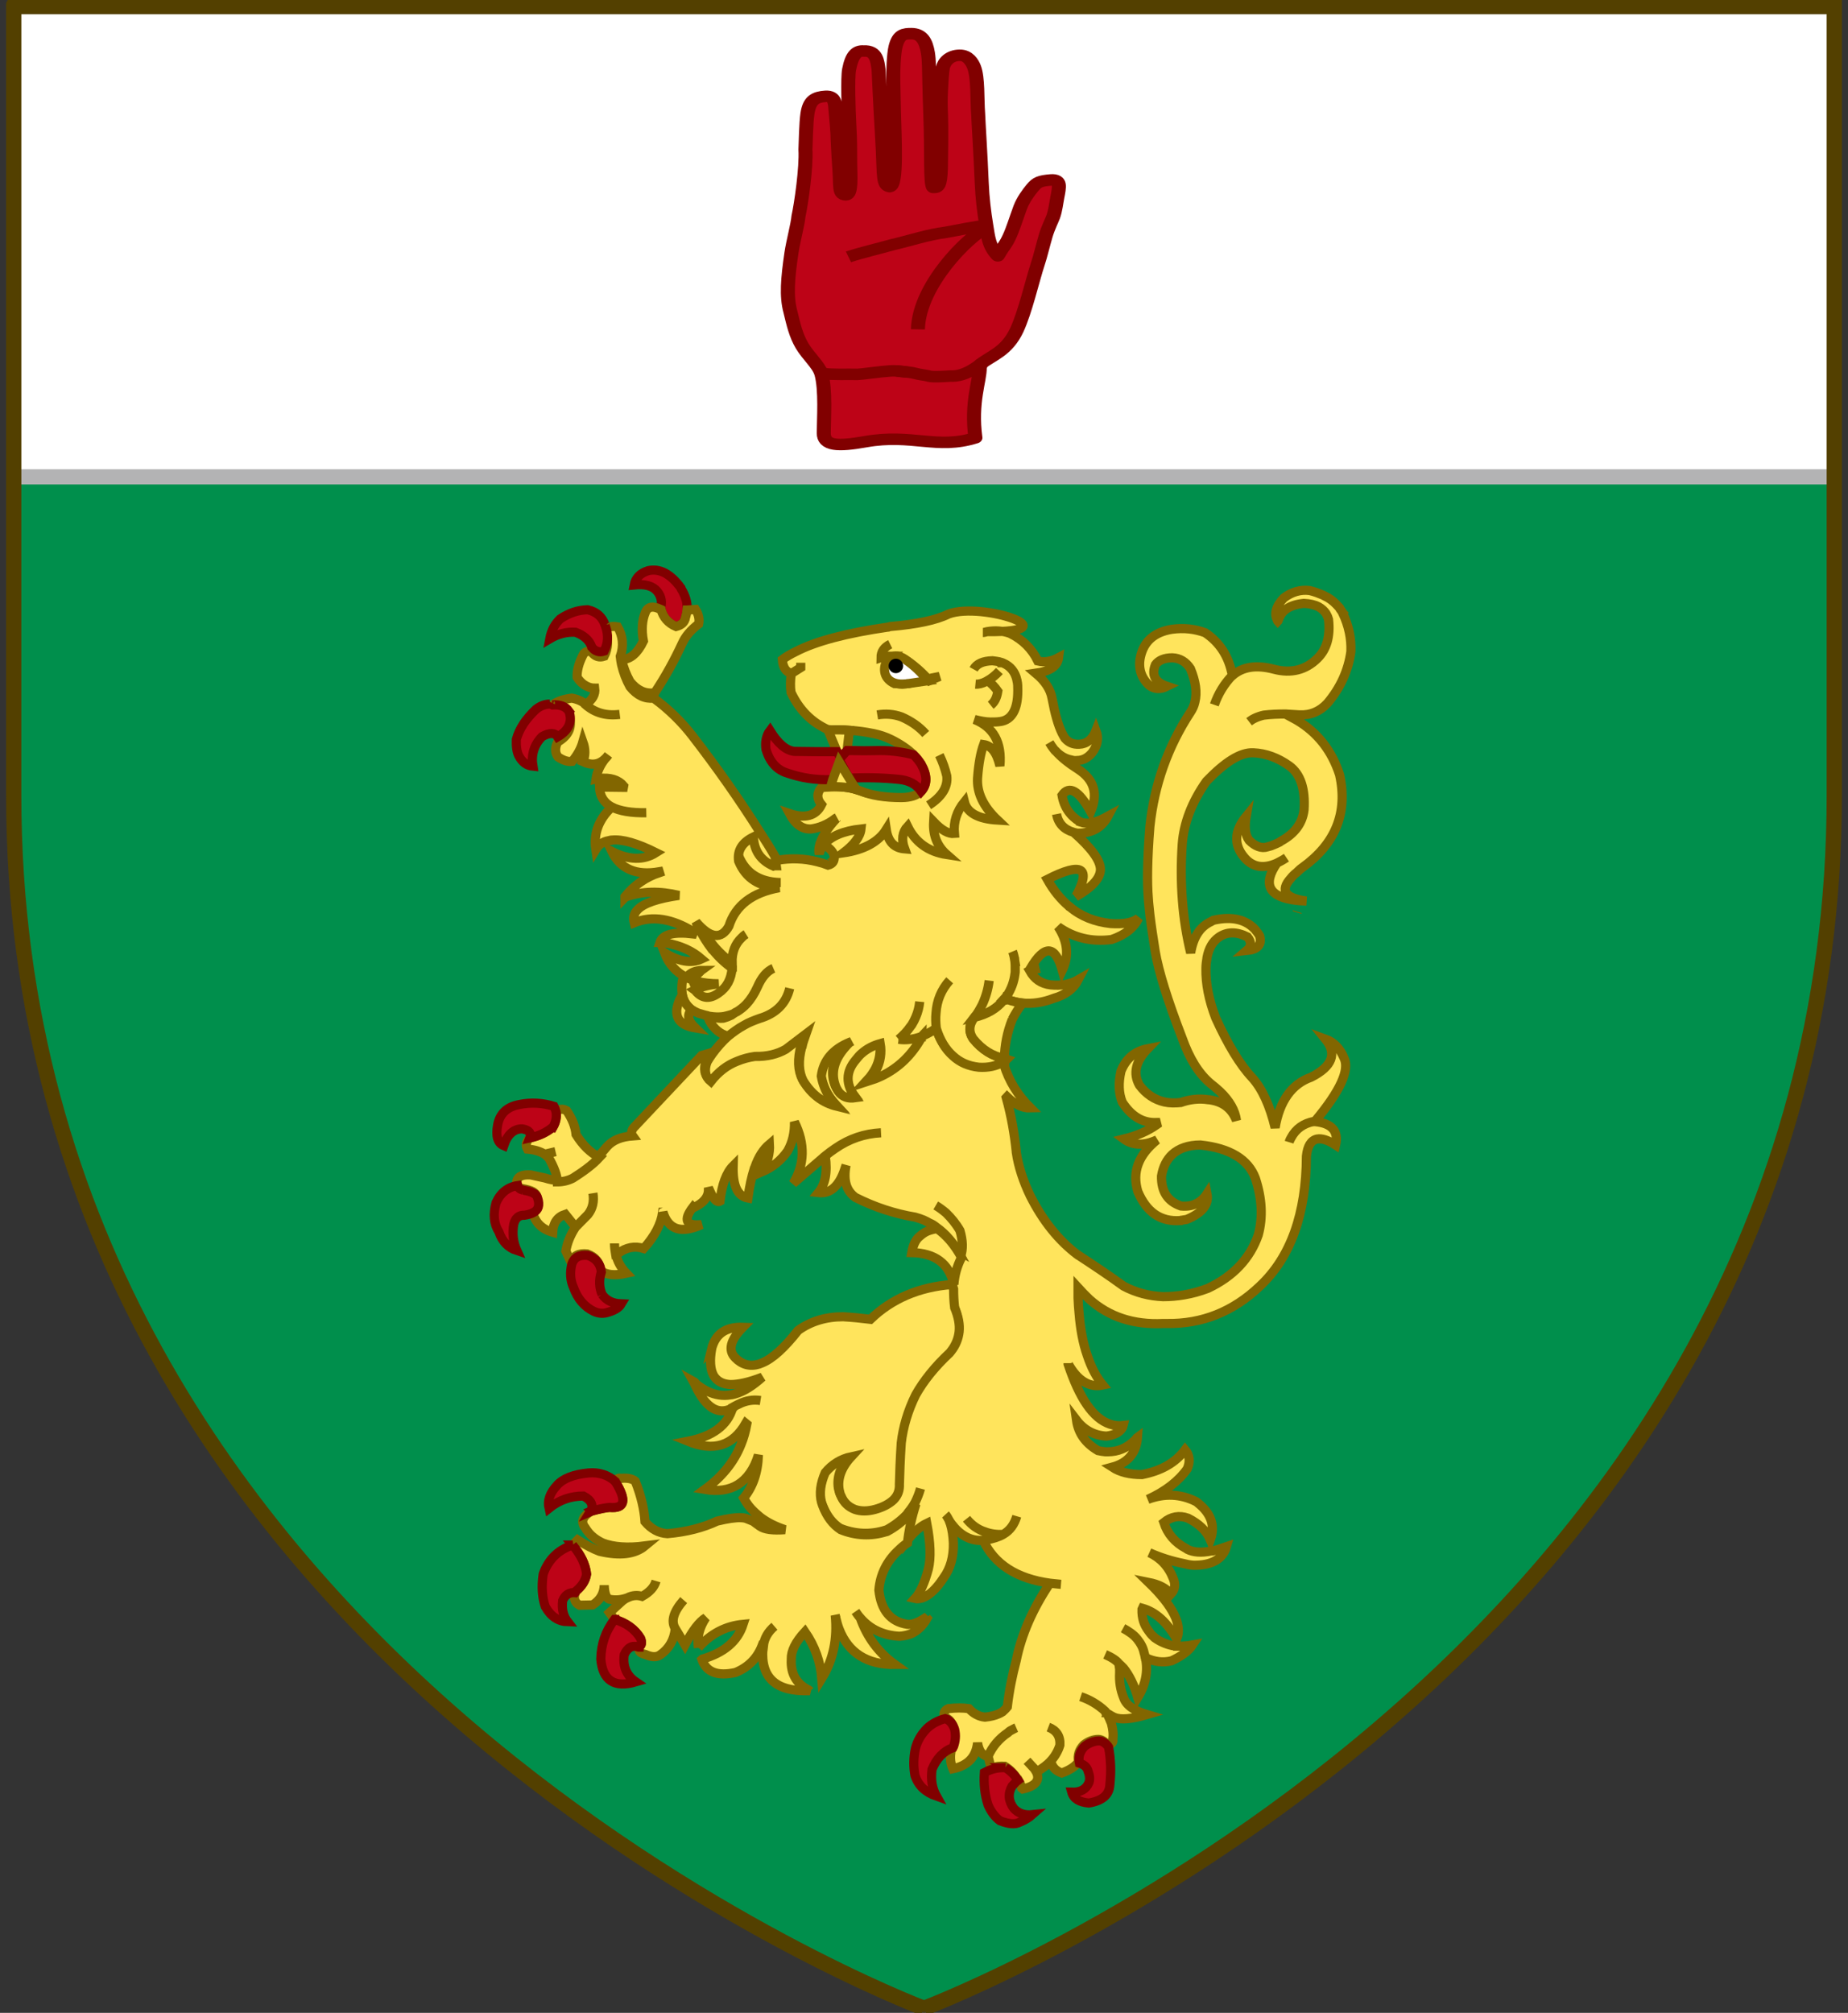 <svg width="606" height="660" xmlns="http://www.w3.org/2000/svg">
 <rect width="100%" height="100%" fill="#333333" stroke="none"/>
 <desc>Flag of Canton of Valais (Wallis)</desc>

 <g>
  <title>background</title>
  <rect fill="none" id="canvas_background" height="662" width="608" y="-1" x="-1"/>
 </g>
 <g>
  <title>Layer 1</title>
  <path fill="#008f4c" fill-rule="evenodd" stroke-width="1px" d="m302.667,658.5c0,0 298.5,-112.32 298.5,-397.772c0,-285.452 0,-258.552 0,-258.552l-597,0l0,258.552c0,285.452 298.5,397.772 298.5,397.772z" id="path2855"/>
  <path stroke="#826600" fill="#ffe45c" stroke-width="3" stroke-miterlimit="4" d="m440.322,201.02c-0.087,-0.093 -0.087,-0.187 -0.087,-0.187c-0.259,-0.467 -0.518,-0.748 -0.776,-1.122c-0.087,-0.187 -0.173,-0.28 -0.173,-0.374c-0.345,-0.374 -0.604,-0.654 -0.95,-1.028c-1.122,-1.215 -2.501,-2.243 -4.141,-2.991c-0.086,-0.093 -0.259,-0.093 -0.344,-0.187c-1.381,-0.561 -2.761,-1.122 -4.401,-1.496c-3.02,-0.374 -5.867,0.467 -8.455,2.43c-2.588,2.711 -3.278,5.235 -2.071,7.385c0,0.093 0,0.187 0.087,0.28c0.086,-0.093 0.086,-0.28 0.173,-0.374c1.034,-3.272 3.795,-5.048 8.368,-5.515c1.985,0.093 3.624,0.467 4.832,1.122c1.035,0.561 1.812,1.309 2.416,2.15c0.173,0.28 0.259,0.561 0.431,0.841c0.173,0.28 0.259,0.748 0.431,1.215c0.604,5.515 -0.604,9.721 -3.624,12.713c-3.882,3.832 -8.627,5.048 -14.322,3.552c-5.695,-1.496 -10.18,-0.841 -13.545,2.056c-0.086,0 -0.086,0 -0.086,0c-2.588,2.711 -4.573,5.889 -5.868,9.628c1.294,-3.739 3.279,-6.917 5.868,-9.628l0,-0.093c-1.122,-6.169 -4.142,-10.75 -8.887,-13.928c-3.278,-1.215 -6.902,-1.683 -10.956,-1.122l0,0c-5.695,0.935 -9.146,3.926 -10.267,9.067c-0.777,3.646 0.172,6.824 2.933,9.347c1.638,1.215 3.537,1.402 5.78,0.28c-3.882,-1.309 -5.176,-3.646 -3.795,-7.104c1.035,-1.402 2.847,-2.243 5.521,-2.243c2.502,0.093 4.486,1.309 5.953,3.552c1.725,4.206 2.243,7.758 1.467,10.937c-0.259,1.215 -0.777,2.337 -1.467,3.365c-7.42,11.31 -11.82,23.743 -13.286,37.39c-0.863,10.75 -0.949,18.601 -0.518,23.556c0.086,1.776 0.345,3.552 0.518,5.515c0.431,3.552 1.035,7.571 1.726,11.871c1.122,6.637 4.055,16.078 8.887,28.604c2.329,6.543 5.348,11.497 9.231,14.769c1.208,0.935 2.157,1.775 3.192,2.71c3.107,2.991 4.918,6.17 5.349,9.442c-1.38,-3.552 -3.882,-5.703 -7.506,-6.543c-0.604,-0.094 -1.207,-0.28 -1.812,-0.28c-3.02,-0.467 -6.039,-0.094 -8.973,0.935c-1.898,0.186 -3.71,0.186 -5.349,-0.187c-3.278,-0.748 -6.039,-2.617 -8.196,-5.515c-2.157,-3.832 -1.207,-7.851 2.761,-11.965c-4.314,0.841 -7.161,3.272 -8.8,7.385c-0.863,3.832 -0.776,7.197 0.431,10.188c3.02,4.674 6.816,6.917 11.388,6.638c0.345,0 0.604,0 0.95,0c-0.345,0.186 -0.604,0.467 -0.95,0.653c-3.02,2.151 -6.643,3.739 -10.871,4.768c2.933,2.15 6.557,2.242 10.871,0.28c-6.125,4.954 -8.196,10.563 -6.298,16.919c2.847,6.73 7.42,10.002 13.89,9.534l0.087,0c0.086,-0.093 0.172,-0.093 0.344,-0.093c0.604,-0.094 1.122,-0.187 1.725,-0.28c5.176,-2.151 7.333,-4.955 6.643,-8.413c-1.984,3.085 -4.918,4.392 -8.54,4.019c-4.314,-1.497 -6.471,-4.674 -6.384,-9.815c0.518,-3.085 1.726,-5.422 3.537,-7.105c2.157,-1.963 5.264,-3.085 9.231,-3.085c9.663,1.029 15.702,4.674 18.031,10.937c2.157,6.637 2.501,12.713 0.949,18.508c-2.674,7.758 -8.196,13.648 -16.565,17.573c-5.176,1.964 -10.093,2.711 -14.667,2.711c-4.573,-0.187 -8.886,-1.309 -12.941,-3.459c-5.004,-3.645 -10.093,-7.011 -14.926,-10.188c0,-0.094 -0.173,-0.094 -0.173,-0.094c-6.211,-4.674 -11.387,-11.123 -15.529,-19.349c-2.243,-4.674 -3.882,-9.533 -4.573,-14.302c0,-0.093 0,-0.093 0,-0.187c-0.604,-5.889 -1.638,-11.778 -3.278,-17.666l0.259,-0.28c2.588,2.523 5.176,3.739 7.678,3.645c-4.141,-4.112 -7.075,-8.88 -8.715,-14.208c-0.086,-0.467 -0.086,-0.84 -0.086,-1.402l-0.43,0.093c-2.243,1.308 -4.918,1.869 -7.937,1.683c-3.451,-0.374 -6.212,-1.589 -8.54,-3.739c-2.417,-2.15 -4.227,-5.141 -5.436,-9.067c-1.553,1.122 -3.106,1.964 -4.658,2.617c0,0.187 -0.086,0.281 -0.173,0.467c-3.192,5.703 -7.506,9.909 -13.114,12.619c-1.38,0.654 -2.847,1.216 -4.314,1.683c1.035,-1.122 1.812,-2.337 2.502,-3.553c1.467,-2.804 1.898,-5.795 1.38,-8.786c-2.329,0.654 -4.314,1.683 -6.039,3.177c-0.69,0.562 -1.294,1.309 -1.898,2.056c-3.451,4.019 -3.451,8.132 -0.173,12.526c-2.502,0.373 -4.314,-0.28 -5.608,-2.056c-0.431,-0.654 -0.776,-1.309 -1.035,-2.056c-0.086,-0.28 -0.086,-0.373 -0.173,-0.561c-1.122,-3.833 -0.086,-7.665 3.106,-11.497c0.604,-0.749 1.208,-1.402 1.898,-2.056c-5.522,2.242 -8.714,5.889 -9.404,11.123c0.431,2.524 1.38,4.955 2.847,7.105c0,0.093 0.173,0.28 0.259,0.373c0.518,0.749 1.208,1.589 1.898,2.337c0.086,0.094 0.086,0.094 0.086,0.094c-4.573,-1.122 -8.282,-3.833 -11.043,-8.413c-1.467,-2.899 -1.639,-6.543 -0.431,-11.123c0,0 0,0 0.086,-0.093c0.259,-1.309 0.776,-2.617 1.294,-4.113l-6.643,5.048c-2.761,1.589 -6.126,2.43 -10.008,2.337l-0.086,0c-2.071,0.28 -4.055,0.84 -5.867,1.589c-3.365,1.308 -6.212,3.552 -8.627,6.637c-1.812,-1.496 -2.243,-3.739 -1.208,-6.45c0.518,-0.84 1.035,-1.683 1.639,-2.523l-3.192,0.935l-22,23.369c-1.035,1.028 -1.208,2.15 -0.604,2.99c-3.624,0.281 -6.471,1.309 -8.455,3.553c-0.863,1.028 -1.639,1.963 -2.675,2.99c-2.329,2.524 -5.349,4.674 -8.714,6.825c-1.639,0.84 -3.365,1.215 -5.09,1.215c-1.122,-0.094 -2.243,-0.28 -3.451,-0.654l-0.259,-0.093l-4.745,-1.029c-2.588,-0.187 -4.141,0.374 -4.573,1.87c-0.086,0.374 -0.086,0.748 0,1.122c0.173,0.748 0.69,1.215 1.812,1.496c2.933,0.467 4.486,1.309 4.745,2.618c0.776,2.337 0.259,3.925 -1.467,4.767c0.776,3.646 3.02,5.889 6.643,6.917c0.173,-3.086 1.553,-5.048 4.141,-5.89l3.365,4.206l4.055,-4.112c1.553,-1.964 2.071,-4.301 1.639,-7.011c0.431,2.71 -0.086,5.047 -1.639,7.011l-4.055,4.112c-1.726,2.618 -2.761,5.236 -3.192,7.852l1.726,3.739c0.776,-2.243 2.502,-3.085 5.263,-2.804c2.675,0.935 4.141,2.804 4.4,5.422c1.812,1.497 4.659,1.776 8.455,0.935c-1.812,-1.869 -2.933,-3.926 -3.451,-6.263c-0.086,-0.093 -0.086,-0.093 -0.086,-0.093c-0.173,-1.028 -0.345,-2.243 -0.345,-3.459c0,1.215 0.173,2.431 0.345,3.459l0.863,-0.187c2.588,-1.963 5.435,-2.524 8.369,-1.589c3.624,-4.019 5.694,-8.039 6.212,-11.87c0.086,0 0.086,0 0.086,-0.094c1.812,5.795 5.953,7.198 12.682,4.113c-5.09,0.561 -6.126,-1.402 -2.847,-5.703c0.086,0.094 0.173,0.094 0.345,0.094c3.02,-1.402 4.659,-3.272 4.745,-5.608c0,-0.28 0,-0.562 0,-0.841c0.086,0.187 0.259,0.467 0.259,0.654c0,0 0,0 0.086,0.093c1.294,3.086 2.502,4.206 3.451,3.646c0.604,-5.422 2.071,-9.347 4.314,-11.591c-0.173,6.45 1.38,9.909 4.831,10.564c0.518,-3.739 1.208,-6.917 2.071,-9.629c0.086,-0.093 0.086,-0.28 0.173,-0.373c1.208,-3.552 2.847,-5.982 4.831,-7.665c0.173,2.991 -0.604,6.076 -2.416,9.067c3.451,-1.497 6.212,-3.739 8.369,-6.824c1.639,-2.899 2.329,-6.076 2.243,-9.534c3.537,7.198 3.365,13.927 -0.431,20.191l10.526,-9.067c1.035,-0.84 2.157,-1.683 3.278,-2.43c4.573,-3.178 9.577,-4.861 15.012,-5.141c-5.435,0.28 -10.439,1.963 -15.012,5.141c-1.122,0.748 -2.243,1.589 -3.278,2.43c0.776,5.422 0,9.347 -2.243,12.058c3.882,0.467 6.816,-2.15 8.628,-7.665c0.173,-0.467 0.259,-0.84 0.431,-1.308c-0.949,4.954 0.086,8.413 3.106,10.563c6.298,3.177 12.855,5.328 19.584,6.449c0.949,0.281 1.898,0.562 2.761,0.935c0.69,0.281 1.294,0.654 1.984,1.029c0.776,0.28 1.466,0.748 2.157,1.308c3.191,2.243 5.78,5.328 8.024,9.442c0.776,-2.243 0.69,-5.048 -0.259,-8.319c-1.294,-2.242 -2.848,-4.112 -4.573,-5.795c-1.122,-0.935 -2.243,-1.775 -3.364,-2.43c1.122,0.654 2.243,1.496 3.364,2.43c1.726,1.683 3.279,3.553 4.573,5.795c0.949,3.272 1.034,6.076 0.259,8.319c-0.087,0 -0.173,0.093 -0.087,0.187c-1.38,2.71 -2.157,5.514 -2.416,8.693c-0.086,0.467 -0.086,1.028 -0.086,1.496c0,1.964 0.086,4.019 0.344,6.076c1.208,2.899 1.726,5.515 1.467,7.945c-0.259,2.243 -1.122,4.393 -2.588,6.263c-0.173,0.187 -0.259,0.374 -0.518,0.654c-4.918,4.579 -8.541,9.161 -11.129,13.741c-2.588,5.235 -4.141,10.563 -4.745,15.796c-0.345,5.328 -0.518,9.909 -0.604,13.554c0.086,1.964 -0.518,3.646 -1.898,5.048c-1.38,1.308 -3.365,2.43 -6.126,3.177c-2.416,0.654 -4.659,0.654 -6.557,0c-2.157,-0.84 -3.624,-2.242 -4.486,-4.3c-0.345,-0.561 -0.518,-1.402 -0.69,-2.15c-0.604,-3.646 0.69,-7.291 3.969,-10.844c-3.451,0.749 -6.298,2.524 -8.541,5.236c-1.553,3.552 -1.984,6.824 -1.208,9.72c0.086,0.374 0.259,0.654 0.345,1.029c1.38,3.645 3.365,6.263 5.953,7.945c4.831,1.963 9.922,2.242 14.926,0.654c0.086,0 0.259,0 0.345,-0.094c2.588,-1.402 4.745,-3.085 6.557,-4.954c0.086,-0.187 0.259,-0.28 0.345,-0.467c0.086,-0.093 0.173,-0.28 0.259,-0.374c0.863,-1.028 1.639,-2.15 2.243,-3.272c0.69,-1.402 1.294,-2.898 1.726,-4.487c-0.431,1.589 -1.035,3.085 -1.726,4.487c-1.467,4.58 -2.329,8.787 -2.761,12.619c0,0 0,0 0,0.094c2.157,-2.804 4.4,-4.768 6.557,-5.795c1.208,6.356 1.381,11.404 0.519,14.956c-1.208,4.487 -2.675,7.852 -4.401,9.721c0.776,0.186 1.553,0 2.329,-0.187l0,0c2.243,-0.748 4.659,-2.899 7.075,-6.638c2.243,-3.085 3.278,-6.916 3.192,-11.31c-0.087,-2.43 -0.431,-4.58 -0.95,-6.263c-0.173,-0.467 -0.344,-0.935 -0.518,-1.402c-0.345,-0.654 -0.69,-1.308 -1.122,-1.775c0.431,0.467 0.776,1.121 1.122,1.775c0.259,0.467 0.518,0.841 0.863,1.309c2.761,3.645 6.039,5.514 9.749,5.422c0.173,0 0.345,0 0.604,-0.093c0.344,-0.094 0.604,-0.094 0.949,-0.094c0.087,0 0.087,0 0.173,0c2.157,-0.373 3.969,-0.935 5.435,-1.775c-2.157,0.093 -4.141,-0.187 -5.867,-0.841c-2.416,-0.748 -4.486,-2.243 -6.125,-4.3c1.638,2.056 3.71,3.552 6.125,4.3c1.726,0.654 3.71,0.935 5.867,0.841c2.329,-1.309 3.71,-3.366 4.486,-5.982c-0.777,2.617 -2.157,4.674 -4.486,5.982c-1.467,0.84 -3.278,1.402 -5.435,1.775c-0.086,0 -0.086,0 -0.173,0c-0.344,0 -0.604,0 -0.949,0.094c3.71,7.945 11.043,12.619 21.913,14.115c1.122,0.093 2.417,0.28 3.624,0.374c-1.207,-0.094 -2.501,-0.281 -3.624,-0.374c-5.694,8.506 -9.318,16.825 -11.043,25.332c-1.294,4.861 -2.329,10.002 -2.932,15.237c-0.431,0.561 -0.95,1.028 -1.554,1.588c-0.431,0.281 -0.776,0.467 -1.207,0.654c-1.208,0.562 -2.761,0.935 -4.573,1.122c-1.898,-0.187 -3.711,-1.122 -5.264,-2.804c-1.984,-0.28 -4.227,-0.28 -6.729,0c-1.294,0.561 -1.726,1.496 -1.294,2.804c1.467,0.467 2.502,1.683 3.106,3.552c0.431,1.964 0.26,3.739 -0.344,5.515c-0.087,0.187 -0.087,0.28 -0.173,0.467l0,0c-0.863,2.71 -0.776,5.235 0.173,7.384c4.918,-1.028 7.592,-3.832 8.109,-8.506c0.431,2.711 1.554,4.113 3.192,4.393c0.087,0 0.087,0 0.259,0c1.381,-3.178 3.624,-5.795 6.558,-7.758c0.344,-0.374 0.776,-0.654 1.207,-0.841c0.519,-0.28 1.035,-0.561 1.467,-0.748c-0.431,0.187 -0.949,0.467 -1.467,0.748c-0.431,0.187 -0.863,0.467 -1.207,0.841c-2.933,1.963 -5.176,4.579 -6.558,7.758l0.95,3.832c1.467,-0.467 3.02,-0.654 4.486,-0.561c1.812,1.122 3.106,2.524 4.141,4.112c0.086,0 0.086,0.094 0.172,0.094c0.518,0.935 1.034,1.869 1.294,2.991l0.344,0.28c4.141,-0.935 5.695,-2.804 4.486,-5.515c-0.086,0 -0.086,-0.187 -0.172,-0.28c-0.173,-0.28 -0.344,-0.561 -0.518,-0.841l-2.416,-2.617l2.416,2.617c0.173,0.281 0.344,0.562 0.518,0.841c0.087,0.093 0.087,0.28 0.172,0.28l0.345,-0.28c1.638,-1.028 3.106,-2.056 4.227,-3.272c1.467,-1.589 2.502,-3.365 3.107,-5.328c0.172,-2.898 -1.122,-4.861 -3.796,-5.889c2.674,1.028 3.969,2.991 3.796,5.889c-0.604,1.964 -1.639,3.739 -3.107,5.328l0.259,0.374c0,0.186 0.172,0.467 0.26,0.748c0.603,1.308 1.638,2.15 3.191,2.71c2.761,-1.028 4.574,-2.242 5.522,-3.739c-0.431,-2.056 0.173,-3.925 1.726,-5.514c1.467,-1.122 3.106,-1.776 4.745,-1.776c1.035,0 2.071,0.654 3.02,1.869c0,0 0,0 0.086,0c1.294,-0.28 1.898,-0.935 1.639,-1.869c0.259,-1.775 0,-3.459 -0.431,-5.141c-0.086,-0.187 -0.086,-0.373 -0.172,-0.467c-0.344,-0.84 -0.69,-1.683 -1.122,-2.524c-0.173,-0.186 -0.345,-0.467 -0.518,-0.653c0,-0.094 -0.087,-0.281 -0.173,-0.374c-0.087,-0.093 -0.087,-0.093 -0.087,-0.093c-2.416,-2.243 -5.176,-3.833 -8.024,-4.768c2.847,0.935 5.608,2.524 8.024,4.768c0,0 0,0 0.087,0.093l0,0c0.086,0.093 0.173,0.187 0.173,0.374c0.172,0 0.259,0.186 0.431,0.28c0.603,0.28 1.034,0.654 1.638,0.935c0.259,0.187 0.519,0.28 0.776,0.373c1.984,0.841 5.521,0.562 10.612,-0.935c-4.4,-1.308 -6.902,-3.177 -7.678,-5.608c-1.034,-2.523 -1.466,-5.235 -1.294,-8.131c0,-0.281 0,-0.654 0,-1.216c-0.086,-0.467 -0.172,-1.121 -0.259,-1.775c-0.69,-0.935 -2.157,-1.964 -4.486,-2.991c2.329,1.028 3.796,2.056 4.486,2.991c0.519,0.467 1.035,0.935 1.553,1.496c1.813,2.243 3.451,5.422 4.659,9.628c2.588,-4.206 3.451,-8.599 2.502,-13.086c0,-0.093 0,-0.093 -0.087,-0.186c-0.086,-0.467 -0.172,-0.935 -0.344,-1.402c-0.345,-1.683 -1.122,-3.086 -2.244,-4.488c-1.122,-1.402 -2.761,-2.523 -4.658,-3.552c1.897,1.029 3.537,2.15 4.658,3.552c1.121,1.402 1.898,2.804 2.244,4.488c0.172,0.467 0.259,0.935 0.344,1.402c0.087,0.093 0.087,0.093 0.087,0.186c2.933,1.402 5.78,1.776 8.627,1.029c3.191,-1.497 5.521,-3.178 6.815,-5.141c-1.984,0.373 -3.795,0.373 -5.349,0.373c-0.086,-0.186 -0.086,-0.186 -0.086,0c-2.674,-0.373 -4.918,-1.308 -6.902,-2.71c-0.086,-0.094 -0.259,-0.28 -0.345,-0.374c-0.086,-0.093 -0.086,-0.093 -0.172,-0.093l0,0c-0.691,-0.654 -1.208,-1.309 -1.639,-1.964c-1.467,-1.963 -2.157,-4.206 -2.071,-6.916l0.173,-0.374c4.314,1.215 8.024,4.58 11.216,10.095c1.898,-4.579 -1.122,-10.75 -9.231,-18.601c3.279,0.654 5.78,1.869 7.333,3.832c1.381,-1.496 1.554,-3.177 0.776,-5.047c-1.553,-4.02 -4.227,-6.825 -7.851,-8.507c3.795,1.683 7.505,2.804 11.216,3.552c1.034,0.281 2.07,0.467 3.191,0.562c5.953,0.093 9.663,-1.964 10.871,-6.076c-1.639,0.561 -3.192,1.028 -4.486,1.402c-0.086,0 -0.173,0 -0.259,0c-0.087,0 -0.087,0 -0.173,0c-3.365,0.654 -5.953,0.467 -7.937,-0.562c-0.173,-0.093 -0.259,-0.28 -0.431,-0.28c-3.624,-1.963 -6.039,-4.767 -7.246,-8.506c2.416,-1.964 5.089,-2.431 7.936,-1.402c3.538,1.775 6.039,4.112 7.333,7.104c1.639,-4.579 0.26,-8.6 -4.054,-12.057c-0.26,-0.281 -0.519,-0.374 -0.776,-0.562c-4.918,-2.43 -10.18,-2.71 -15.702,-0.654c5.78,-2.617 10.094,-5.981 12.941,-10.001c1.035,-2.431 0.776,-4.488 -0.69,-6.263c-3.192,4.3 -7.937,6.916 -14.149,8.132c-3.969,0 -7.161,-0.749 -9.749,-2.431c5.176,-1.402 7.937,-4.767 8.283,-9.815c-0.26,0.187 -0.345,0.374 -0.519,0.654c-0.173,0.187 -0.344,0.28 -0.604,0.561c-2.416,2.337 -5.263,3.553 -8.627,3.553c-0.086,0 -0.086,0 -0.172,0c-0.26,0 -0.431,0 -0.604,0c-0.777,-0.094 -1.639,-0.187 -2.416,-0.374c-4.142,-2.43 -6.471,-5.702 -7.075,-10.002c2.501,3.272 5.867,5.048 9.835,5.236c2.417,-0.281 4.142,-1.122 5.09,-2.524c0.173,-0.28 0.345,-0.562 0.431,-0.935c-1.553,0.187 -3.02,0 -4.4,-0.467c-5.522,-1.869 -10.009,-8.507 -13.718,-19.724c0,0 0,-0.186 0,-0.28c0,0 0,0 0,0.094c0,0.093 0,0.093 0.086,0.186c3.02,5.422 6.902,7.852 11.303,6.917c-2.071,-2.524 -3.796,-5.795 -5.09,-9.721c-1.38,-3.925 -2.243,-8.506 -2.674,-13.74c-0.173,-1.589 -0.259,-3.272 -0.345,-5.048l0,-3.459c0.519,0.562 1.035,1.122 1.639,1.776c0.69,0.654 1.38,1.402 2.07,2.056c6.471,5.795 14.495,8.413 24.157,7.945c0,0 0.173,0 0.26,0c0.172,0 0.259,0 0.431,0c0.086,0 0.172,0 0.172,0c0.173,0 0.345,0 0.431,0c11.478,0.184 21.659,-3.835 30.459,-12.248c10.093,-9.441 15.184,-23.742 15.27,-42.624c0.345,-3.272 1.467,-5.141 3.451,-5.608c1.554,-0.28 3.538,0.28 6.126,1.963c1.035,-4.487 -1.208,-7.104 -6.643,-7.665l-0.086,0c-0.087,-0.093 -0.26,-0.093 -0.345,-0.093c-3.451,0.654 -5.953,2.43 -7.506,5.328c-0.259,0.467 -0.518,0.935 -0.69,1.496c0.173,-0.561 0.431,-1.028 0.69,-1.496c1.553,-2.899 4.055,-4.674 7.506,-5.328c0.086,-0.093 0.259,-0.093 0.345,-0.093c8.196,-9.815 11.387,-16.732 9.49,-20.659c-1.294,-3.085 -3.279,-5.235 -6.126,-6.263c3.882,4.768 2.329,8.975 -4.658,12.526c-6.384,2.243 -10.353,7.852 -11.82,16.545c-1.725,-7.198 -4.227,-12.713 -7.506,-16.358c-4.055,-4.301 -8.024,-10.937 -11.992,-19.63c-2.243,-5.889 -3.278,-11.217 -3.191,-16.171c0,-1.215 0.172,-2.337 0.344,-3.459l0,-0.093c0.604,-3.178 1.898,-5.328 3.882,-6.73c2.675,-1.869 5.867,-1.869 9.404,-0.093c1.38,1.683 1.294,3.178 -0.259,4.487c3.623,-0.374 5.089,-1.963 4.227,-4.861c-0.431,-0.748 -0.949,-1.402 -1.467,-2.056c-3.02,-3.272 -7.505,-4.393 -13.459,-3.085c-0.086,0.093 -0.173,0.093 -0.345,0.093c-0.172,0.093 -0.431,0.28 -0.603,0.374c-3.711,1.683 -5.868,5.141 -6.73,10.282l0,0c-2.675,-11.03 -3.623,-22.901 -2.76,-35.707c0.518,-6.824 3.106,-13.741 7.936,-20.564c6.126,-6.356 11.13,-9.534 15.358,-9.347c4.141,0.187 8.024,1.589 11.819,4.3c3.711,2.711 5.264,7.571 4.832,14.395c-0.519,4.393 -3.02,7.758 -7.42,10.189c-0.259,0.093 -0.344,0.28 -0.518,0.374c-0.776,0.374 -1.725,0.841 -2.761,1.215c-0.431,0.093 -0.863,0.28 -1.294,0.374c-1.984,0.654 -4.055,-0.187 -6.039,-2.15c-1.294,-1.776 -1.553,-4.393 -0.949,-7.852c-3.882,4.767 -4.141,9.254 -0.69,13.367c2.76,3.365 6.384,3.926 10.784,1.963c0.949,-0.467 1.984,-1.028 3.106,-1.776c-1.122,0.748 -2.157,1.309 -3.106,1.776c-4.832,7.011 -2.675,11.217 6.557,12.245c0.949,0.093 1.984,0.187 3.106,0.187c-6.988,-0.935 -8.714,-3.459 -5.176,-7.385c0.519,-0.654 1.122,-1.309 1.985,-1.963c0.603,-0.561 1.122,-1.122 1.812,-1.589c10.957,-7.852 15.012,-18.041 12.251,-30.473c-2.502,-7.758 -7.161,-13.834 -14.149,-17.947c-1.122,-0.654 -2.329,-1.215 -3.624,-1.963c-2.501,0 -4.831,0.093 -7.074,0.374c-2.071,0.467 -3.624,1.215 -4.832,2.15c1.208,-0.935 2.761,-1.683 4.832,-2.15c2.243,-0.28 4.573,-0.374 7.074,-0.374c1.467,0.093 3.02,0.187 4.573,0.28c3.623,0.187 6.729,-1.122 9.231,-3.832c4.227,-5.048 6.816,-10.656 7.678,-16.919c0.173,-4.205 -0.69,-8.412 -2.674,-12.618z" id="path3707"/>
  <path stroke="#826600" fill="#ffe45c" stroke-width="3" stroke-miterlimit="4" d="m311.071,201.329c-4.141,2.056 -10.526,3.365 -19.153,4.113c-0.259,0.093 -0.518,0.093 -0.69,0.187l-0.086,0c-13.459,1.963 -23.553,4.58 -30.196,8.039c-1.726,0.841 -3.192,1.683 -4.4,2.617c0.173,2.524 1.122,4.019 2.933,4.487c0,0.093 0,0.093 0,0.093l0,0l3.106,-1.963l0,-1.589l0,1.589l-3.106,1.963l0,0c-0.345,2.337 -0.345,4.393 -0.086,6.169c2.675,5.702 6.729,9.815 12.165,12.245c0,0 0,0 0.086,0c0,0 0,0 0.086,0.093c2.416,-0.093 4.745,-0.093 6.816,0.093c2.847,0.187 5.435,0.561 7.678,1.028c0,0 0,0 0.086,0c2.243,0.467 4.141,1.122 5.867,1.963c3.02,1.496 5.522,3.178 7.42,5.048c0.949,0.935 1.726,1.963 2.416,2.991c2.071,3.646 2.157,6.637 0.086,8.974c-0.173,0.093 -0.259,0.187 -0.345,0.28c-1.208,1.028 -3.192,1.776 -6.212,1.776c-5.435,0 -9.922,-0.748 -13.286,-2.15c-0.431,-0.187 -0.949,-0.28 -1.467,-0.467c-2.329,-0.748 -5.176,-1.028 -8.369,-0.935c-0.949,0.093 -2.071,0.187 -3.106,0.28c-1.553,1.869 -1.467,3.739 0.086,5.608c-1.812,3.646 -5.349,4.674 -10.526,2.898c1.898,3.552 4.227,5.235 7.161,5.048c2.588,-0.374 5.349,-1.402 7.937,-3.459c0.173,-0.093 0.345,-0.187 0.518,-0.28c-0.173,0.093 -0.345,0.187 -0.345,0.467c-2.675,2.898 -4.4,5.608 -5.176,7.945c0,0 0,0 0,0.093c-0.086,0 -0.086,0 -0.086,0.093c-0.345,1.215 -0.518,2.337 -0.259,3.365c0.259,-1.122 0.776,-2.15 1.553,-3.085c2.243,-2.711 6.298,-4.487 12.165,-5.141c-0.259,2.524 -2.243,5.141 -5.78,7.852c6.902,-1.028 11.561,-3.646 14.063,-7.665c0.604,4.019 2.588,6.076 6.039,6.356c-1.122,-2.991 -0.776,-5.515 0.949,-7.385c2.502,5.141 6.729,8.319 12.854,9.254c-3.106,-2.711 -4.573,-6.263 -4.314,-10.75c2.675,2.804 4.918,4.019 6.816,3.832c-0.345,-3.832 0.776,-7.291 3.278,-10.376c0.863,3.552 4.486,5.608 10.872,5.982c-4.745,-4.487 -6.816,-9.067 -6.558,-13.741c0.345,-4.767 1.035,-8.413 1.984,-11.03c2.588,0.374 4.314,2.617 5.349,7.011c0.69,-7.665 -2.07,-12.713 -8.369,-15.236c1.813,0.467 3.624,0.841 5.349,0.841c1.122,0 2.157,0 3.278,-0.187c3.624,-0.561 5.608,-3.926 5.608,-10.095c0,-1.215 0,-2.337 -0.259,-3.272c0,-0.093 0,-0.093 0,-0.093c-0.604,-2.804 -2.157,-4.674 -4.573,-5.702c-0.086,-0.093 -0.259,-0.093 -0.345,-0.093c0,-0.093 -0.172,-0.093 -0.172,-0.093c-0.518,-0.187 -0.95,-0.28 -1.554,-0.374c-0.431,-0.093 -0.949,-0.093 -1.466,-0.187c-3.02,0.093 -5.09,0.935 -6.126,2.804c1.035,-1.869 3.107,-2.711 6.126,-2.804c0.518,0.093 1.034,0.093 1.466,0.187c0.604,0.093 1.035,0.187 1.554,0.374c0,0 0.172,0 0.172,0.093c0.087,0 0.26,0 0.345,0.093c2.416,1.028 3.969,2.898 4.573,5.702c0,0 0,0 0,0.093c0.259,0.935 0.259,2.056 0.259,3.272c0,6.169 -1.984,9.534 -5.608,10.095c-1.122,0.187 -2.157,0.187 -3.278,0.187c-1.725,0 -3.537,-0.374 -5.349,-0.841c6.299,2.524 9.059,7.571 8.369,15.236c-1.035,-4.393 -2.761,-6.637 -5.349,-7.011c-0.949,2.617 -1.638,6.263 -1.984,11.03c-0.259,4.674 1.813,9.254 6.558,13.741c-6.384,-0.374 -10.009,-2.43 -10.872,-5.982c-2.501,3.085 -3.624,6.543 -3.278,10.376c-1.898,0.187 -4.141,-1.028 -6.816,-3.832c-0.259,4.487 1.208,8.039 4.314,10.75c-6.126,-0.935 -10.353,-4.113 -12.854,-9.254c-1.726,1.869 -2.071,4.393 -0.949,7.385c-3.451,-0.28 -5.435,-2.337 -6.039,-6.356c-2.502,4.019 -7.161,6.637 -14.063,7.665c3.537,-2.711 5.522,-5.328 5.78,-7.852c-5.867,0.654 -9.922,2.43 -12.165,5.141c2.071,1.215 3.192,2.524 3.365,3.832c0.173,1.589 -0.518,2.524 -1.984,2.898c-1.208,-0.467 -2.416,-0.841 -3.624,-1.122c-4.4,-1.122 -8.714,-1.215 -13.028,-0.467c-0.173,0 -0.259,0 -0.345,0.093c-0.345,0 -0.69,0 -0.949,0.093c-4.227,-1.869 -6.298,-5.048 -6.557,-9.534c-3.624,1.776 -5.349,4.393 -4.831,7.945c2.329,5.608 6.729,8.413 13.373,8.693c0.086,0 0.259,0 0.431,0c-0.173,0 -0.345,0 -0.431,0c-8.886,1.589 -14.408,5.795 -16.565,12.619c-2.502,4.487 -6.126,4.019 -10.784,-1.402c0.259,0.748 0.69,1.589 1.035,2.243c1.208,2.43 2.588,4.58 4.055,6.543c0,0 0,0 0.086,0c1.984,2.524 4.141,4.58 6.643,6.356c-0.086,-3.459 0.949,-6.169 3.106,-8.226c0.431,-0.467 0.863,-0.841 1.467,-1.215c-0.604,0.374 -1.035,0.748 -1.467,1.215c-2.157,2.056 -3.192,4.767 -3.106,8.226c-0.259,3.646 -1.726,6.356 -4.486,8.226c-2.761,1.963 -5.09,1.776 -7.075,-0.28c-0.259,-0.28 -0.431,-0.561 -0.69,-0.748c-0.604,-0.935 -0.776,-1.963 -0.259,-3.178l-2.416,-0.935c-0.604,0.748 -1.035,1.683 -1.38,2.804c-0.259,1.776 -0.259,3.365 0,4.674c0.431,2.056 1.467,3.552 3.02,4.767c0.604,0.374 1.294,0.748 2.157,1.122c1.035,0.28 2.071,0.654 3.02,0.841c0.173,0.093 0.431,0.093 0.604,0.186c0.431,0.094 0.949,0.094 1.467,0.187c1.122,0.094 2.243,0.094 3.365,-0.093c0.776,-0.187 1.639,-0.374 2.502,-0.654c0.173,-0.093 0.345,-0.187 0.518,-0.187c0.431,-0.28 0.776,-0.561 1.294,-0.748c1.035,-0.654 2.157,-1.496 3.106,-2.524c1.38,-1.496 2.502,-3.272 3.537,-5.515c1.38,-3.178 3.106,-5.235 5.263,-6.169c-2.157,0.935 -3.882,2.991 -5.263,6.169c-1.035,2.243 -2.157,4.019 -3.537,5.515c-0.949,1.029 -2.071,1.869 -3.106,2.524c-0.518,0.187 -0.863,0.467 -1.294,0.748c-0.173,0 -0.345,0.094 -0.518,0.187l-0.173,0.28c-0.776,0.374 -1.553,0.654 -2.243,0.841c-0.173,0.093 -0.345,0.093 -0.345,0.093c-1.122,0.094 -2.157,0 -3.106,-0.467c-0.518,-0.093 -1.035,-0.093 -1.467,-0.187c-0.173,-0.093 -0.431,-0.093 -0.604,-0.186c0.086,0.093 0.086,0.28 0.173,0.373c0,0.187 0.173,0.467 0.259,0.654c0,0.093 0.086,0.28 0.173,0.374c0,0.093 0,0.186 0.086,0.28c1.467,2.71 3.537,4.393 6.126,5.047c1.639,-1.308 3.278,-2.523 5.176,-3.552c1.553,-0.935 3.278,-1.589 5.09,-2.242c5.349,-1.589 8.714,-4.861 9.922,-9.909c-1.208,5.048 -4.573,8.319 -9.922,9.909c-1.812,0.653 -3.537,1.308 -5.09,2.242c-1.898,1.029 -3.537,2.243 -5.176,3.552c-1.898,1.683 -3.624,3.646 -5.263,5.89c-0.604,0.84 -1.122,1.683 -1.639,2.523c-1.035,2.711 -0.604,4.955 1.208,6.45c2.416,-3.085 5.263,-5.328 8.628,-6.637c1.812,-0.749 3.796,-1.309 5.867,-1.589l0.086,0c3.882,0.093 7.247,-0.748 10.008,-2.337l6.643,-5.048c-0.518,1.497 -1.035,2.804 -1.294,4.113c-0.086,0.093 -0.086,0.093 -0.086,0.093c-1.208,4.58 -1.035,8.226 0.431,11.123c2.761,4.579 6.471,7.291 11.043,8.413c0,0 0,0 -0.086,-0.094c-0.69,-0.748 -1.38,-1.588 -1.898,-2.337c-0.086,-0.093 -0.259,-0.28 -0.259,-0.373c-1.467,-2.15 -2.416,-4.58 -2.847,-7.105c0.69,-5.235 3.882,-8.88 9.404,-11.123c0.259,-0.094 0.518,-0.187 0.69,-0.28c-0.173,0.093 -0.431,0.186 -0.69,0.28c-0.69,0.654 -1.294,1.308 -1.898,2.056c-3.192,3.832 -4.227,7.664 -3.106,11.497c0.086,0.187 0.086,0.28 0.173,0.561c0.259,0.748 0.604,1.402 1.035,2.056c1.294,1.776 3.106,2.43 5.608,2.056c-3.278,-4.393 -3.278,-8.507 0.173,-12.526c0.604,-0.748 1.208,-1.496 1.898,-2.056c1.726,-1.496 3.71,-2.523 6.039,-3.177c0.518,2.991 0.086,5.981 -1.38,8.786c-0.69,1.216 -1.467,2.431 -2.502,3.553c1.467,-0.467 2.933,-1.029 4.314,-1.683c5.608,-2.71 9.922,-6.916 13.114,-12.619c0.086,-0.186 0.173,-0.28 0.173,-0.467c-0.086,0.094 -0.259,0.094 -0.259,0.187c-0.086,0 -0.086,0 -0.086,0c-2.502,0.841 -4.918,1.215 -7.333,0.841l-0.086,0c0,0 0,0 0.086,0l0,0c1.553,-1.309 2.847,-2.711 3.882,-4.206c0.173,-0.187 0.259,-0.374 0.431,-0.562c0.518,-0.84 0.949,-1.683 1.294,-2.523c0.69,-1.589 1.122,-3.272 1.294,-5.048c-0.173,1.776 -0.604,3.459 -1.294,5.048c-0.345,0.84 -0.776,1.683 -1.294,2.523c-0.173,0.187 -0.259,0.374 -0.431,0.562c-1.035,1.496 -2.329,2.898 -3.882,4.206l0,0c-0.086,0 -0.086,0 -0.086,0l0.086,0c2.416,0.373 4.831,0 7.333,-0.841c0,0 0,0 0.086,0c0,-0.093 0.173,-0.093 0.259,-0.187c1.553,-0.653 3.106,-1.496 4.658,-2.617c-0.172,-1.683 -0.259,-3.272 -0.086,-4.954c0.259,-4.113 1.726,-7.665 4.486,-10.75c-2.761,3.085 -4.227,6.637 -4.486,10.75c-0.173,1.683 -0.086,3.272 0.086,4.954c1.208,3.926 3.02,6.917 5.436,9.067c2.329,2.15 5.089,3.365 8.54,3.739c3.02,0.187 5.695,-0.374 7.937,-1.683c0.086,-0.094 0.259,-0.187 0.431,-0.28l0.086,0c0,-0.094 0.173,-0.187 0.26,-0.281c0.172,-0.093 0.518,-0.28 0.603,-0.373c-0.259,-0.094 -0.603,-0.187 -0.949,-0.28c-3.969,-0.749 -7.247,-2.804 -10.18,-6.357c-1.639,-2.337 -1.467,-4.674 0.344,-7.104l0,0l0,0c1.035,-1.309 1.813,-2.711 2.588,-4.206c1.122,-2.43 1.898,-5.048 2.244,-7.852c-0.345,2.804 -1.122,5.422 -2.244,7.852c-0.776,1.496 -1.553,2.898 -2.588,4.206c4.227,-1.028 7.333,-2.898 9.49,-5.515c0.173,-0.186 0.345,-0.467 0.519,-0.653c0,0 0,0 0.086,-0.094c0.087,-0.187 0.259,-0.373 0.345,-0.561c0,0 0,0 0.086,0l-0.086,0c0.086,-0.094 0.086,-0.094 0.172,-0.187c1.466,-2.243 2.329,-4.58 2.675,-7.198c0.086,-0.374 0.086,-0.654 0.086,-1.028c0,-0.187 0,-0.28 0,-0.467l0,0c0,-0.093 0,-0.28 0,-0.374c0,-0.748 0,-1.496 -0.086,-2.243c-0.086,0 -0.086,0 0,0c-0.173,-1.122 -0.345,-2.243 -0.776,-3.272c0.431,1.028 0.604,2.15 0.776,3.272c-0.086,0 -0.086,0 0,0c0.086,0.748 0.086,1.496 0.086,2.243c0,0.093 0,0.28 0,0.374l0,0c0,0.187 0,0.28 0,0.467c0,0.374 0,0.654 -0.086,1.028c-0.345,2.617 -1.208,4.954 -2.675,7.198c-0.087,0.093 -0.087,0.093 -0.087,0.187c-0.086,0 -0.086,0 -0.086,0c-0.087,0.187 -0.259,0.373 -0.345,0.561c-0.086,0.094 -0.086,0.094 -0.086,0.094c0.086,0.093 0.172,0.093 0.259,0.093c0.259,0.093 0.518,0.28 0.777,0.28c1.466,0.562 3.106,0.935 4.745,1.122c3.278,0.28 6.642,-0.187 10.266,-1.589c3.71,-1.028 6.471,-3.085 8.024,-6.076c-2.588,1.496 -5.694,2.056 -9.145,1.683c-3.02,-0.374 -5.263,-1.869 -6.816,-4.674l0.173,-0.093l0.087,0l-0.085,0c0,0 0,0 -0.173,0.093l3.279,-0.748l-2.848,0.654l-0.172,-0.654c4.658,-7.852 8.109,-7.571 10.439,0.654c2.243,-4.674 1.812,-9.441 -1.38,-14.302c5.176,3.646 10.956,5.048 17.514,4.206c4.486,-1.496 7.42,-3.926 8.886,-7.011c-1.898,1.496 -4.918,2.056 -9.145,1.776c-5.176,-0.561 -9.75,-2.337 -13.46,-5.515c-0.173,0 -0.259,-0.093 -0.259,-0.187c-2.761,-2.337 -5.09,-5.235 -7.075,-8.787c11.388,-5.795 14.494,-3.926 9.404,5.515c0,0.093 0,0.093 -0.087,0.187c5.349,-3.085 8.11,-6.076 8.11,-8.974c0,-2.898 -2.933,-7.011 -8.8,-12.152c-3.192,-0.935 -5.004,-2.898 -5.608,-5.982c0.604,3.085 2.416,5.048 5.608,5.982c0.519,0.093 0.95,0.28 1.467,0.28c4.573,0 7.851,-1.869 9.835,-5.608c-1.725,0.935 -3.279,1.683 -4.659,1.963c-0.086,0 -0.086,0 -0.086,0.093c0,0 -0.087,0 -0.172,0c-0.173,0.093 -0.345,0.093 -0.345,0.187c-1.467,0.187 -2.761,0.093 -3.795,-0.28c0,-0.093 -0.087,-0.093 -0.173,-0.093c-3.107,-1.869 -5.176,-4.674 -5.867,-8.693c2.329,-3.365 5.521,-1.589 9.403,5.422c2.502,-5.982 1.122,-10.563 -4.227,-14.021c-3.107,-1.963 -5.522,-3.926 -7.333,-5.982l-0.173,-0.093c-0.172,-0.187 -0.259,-0.374 -0.431,-0.561c-0.519,-0.654 -0.95,-1.309 -1.381,-2.056c0.431,0.748 0.863,1.402 1.381,2.056c0.173,0.187 0.259,0.374 0.431,0.561l0.173,0.093c1.466,1.589 3.191,2.617 5.177,2.991c0.603,0.187 1.294,0.28 1.897,0.187c1.985,0 3.624,-0.935 5.005,-2.617c1.726,-2.337 2.157,-4.674 1.207,-7.198c-1.122,2.898 -3.02,4.393 -5.521,4.487c-1.985,0.093 -3.451,-0.561 -4.659,-1.963c-0.345,-0.561 -0.69,-1.122 -0.949,-1.683c-1.294,-2.617 -2.329,-6.356 -3.279,-11.404c-0.518,-2.991 -2.329,-5.702 -5.348,-8.226c4.658,-0.654 7.161,-2.337 7.505,-5.141c-2.243,1.215 -4.485,1.683 -6.815,1.122c-1.898,-3.926 -4.918,-7.011 -9.146,-9.067c-2.329,-0.841 -4.831,-1.028 -7.505,-0.561c-0.431,0.093 -0.95,0.28 -1.381,0.28c0.431,0 0.95,-0.187 1.381,-0.28c28.235,0.283 -1.493,-9.862 -12.596,-5.794zm12.424,22.06c-1.381,0.748 -2.675,1.028 -3.624,0.935c0.949,0.093 2.243,-0.187 3.624,-0.935c0.173,-0.093 0.259,-0.187 0.344,-0.187c1.294,-0.748 2.588,-1.776 3.882,-3.178c-1.294,1.402 -2.588,2.43 -3.882,3.178c1.294,0.935 2.329,1.963 3.365,3.459c-0.345,2.15 -1.035,3.552 -2.329,4.58c1.294,-1.028 1.984,-2.43 2.329,-4.58c-1.035,-1.496 -2.071,-2.524 -3.365,-3.459c-0.085,0 -0.172,0.093 -0.344,0.187zm-31.059,-8.226c1.294,0 2.416,0.187 3.624,0.654c0.173,0.093 0.431,0.28 0.69,0.374c3.106,2.056 5.78,4.393 8.024,7.011l3.365,-1.402l-2.539,0.508l-7.641,1.829c-0.345,0 -0.604,0 -0.863,0.093c-0.863,0.093 -1.639,0.093 -2.416,0c-0.431,-0.093 -0.949,-0.093 -1.38,-0.093c-1.726,-0.841 -2.675,-2.15 -2.847,-4.019c-0.259,-1.776 0.431,-3.459 1.984,-4.954c-0.259,0 -0.69,0 -1.035,0c-0.776,0.093 -1.639,0.187 -2.502,0.467c0,-1.869 0.949,-3.365 3.02,-4.393c-2.071,1.028 -3.02,2.524 -3.02,4.393c0.863,-0.28 1.726,-0.374 2.502,-0.467c0.345,0 0.776,0 1.035,0zm18.031,39.259c-0.518,-2.243 -1.294,-4.487 -2.416,-6.824c1.122,2.337 1.898,4.58 2.416,6.824c0.431,3.552 -1.553,6.824 -5.952,9.628c4.399,-2.804 6.383,-6.076 5.952,-9.628zm-6.902,-13.741c-2.243,-2.524 -4.918,-4.3 -7.937,-5.608c-2.588,-0.935 -5.176,-1.122 -7.937,-0.654c2.761,-0.467 5.349,-0.28 7.937,0.654c3.02,1.309 5.694,3.085 7.937,5.608z" id="path3709"/>
  <path stroke="#826600" fill="#ffffff" stroke-width="3" stroke-miterlimit="4" d="m297.094,224.23c0.259,-0.093 0.518,-0.093 0.863,-0.093l6.403,-0.935c-2.243,-2.617 -4.505,-4.954 -7.611,-7.011c-7.067,-5.103 -10.73,9.313 0.345,8.039z" id="path3713"/>
  <path stroke="#826600" fill="#ffe45c" stroke-width="3" stroke-miterlimit="4" d="m277.769,246.104l0.776,-6.637c-2.071,-0.187 -4.4,-0.187 -6.816,-0.093c-0.086,-0.093 -0.086,-0.093 -0.086,-0.093c-0.086,0 -0.086,0 -0.086,0l0,0.093l0,0.093l2.933,7.011l1.208,1.963l0,0l2.071,-2.337z" id="path3715"/>
  <path stroke="#810000" fill="#bd0317" stroke-width="3" stroke-miterlimit="4" d="m275.593,249.843l2.866,5.328c5.349,-0.28 10.698,-0.187 16.22,0.374c3.278,0.28 5.78,1.589 7.42,3.926c2.071,-2.337 1.984,-5.328 -0.086,-8.974c-0.69,-1.028 -1.467,-2.056 -2.416,-2.991c-3.624,-0.935 -7.247,-1.402 -10.784,-1.402c-3.451,0.093 -7.075,0.093 -11.043,0l-2.071,2.337l0,0l-1.208,-1.963c-4.918,0 -9.577,0 -13.977,-0.093c-2.761,-0.28 -5.435,-2.617 -8.024,-6.824c-1.208,1.589 -1.639,3.739 -1.294,6.169c1.208,4.113 3.537,6.73 6.988,7.758c4.573,1.589 9.318,2.337 14.408,2.15c0.173,-0.093 0.345,-0.093 0.518,-0.093l2.483,-5.702z" id="path3717"/>
  <path stroke="#826600" fill="#ffe45c" stroke-width="3" stroke-miterlimit="4" d="m278.459,255.171l-3.278,-5.328l-2.071,5.702l-0.69,2.43c3.192,-0.093 6.039,0.187 8.369,0.935l-2.329,-3.739z" id="path3719"/>
  <path stroke="#826600" fill="#ffe45c" stroke-width="3" stroke-miterlimit="4" d="m214.616,229.102c-0.086,0 -0.173,-0.187 -0.259,-0.187c-2.847,0.28 -5.435,-0.841 -7.765,-3.739c-1.294,-2.337 -2.157,-4.674 -2.761,-7.198c-0.173,-0.935 -0.345,-1.776 -0.431,-2.711c1.208,-3.459 0.863,-6.73 -0.863,-9.721c-2.157,-0.374 -3.365,0 -3.969,1.215c-0.086,0 -0.086,0 -0.086,0.093c1.122,2.991 0.949,5.795 -0.345,8.319l0,0c-1.639,0.561 -2.933,0.093 -4.055,-1.215c0,-0.093 0,-0.187 -0.086,-0.28c-1.38,-0.374 -2.416,0.093 -2.933,1.309c-1.294,2.617 -1.898,4.954 -1.812,7.104c0.604,0.935 1.294,1.683 2.157,2.337c1.122,0.748 2.243,1.215 3.624,1.215c0.259,2.056 -0.69,3.739 -2.933,5.328c-0.086,0 -0.086,0 -0.086,0.093c3.106,2.711 6.816,3.739 11.216,3.178c-4.4,0.561 -8.11,-0.467 -11.216,-3.178c0,-0.093 0,-0.093 0.086,-0.093c-1.035,-0.935 -2.588,-1.683 -4.573,-2.056c-2.416,0.28 -4.4,0.935 -5.867,1.87c-0.776,0.654 -1.122,1.028 -1.122,1.402c-0.086,0.28 0.173,0.467 0.604,0.654c2.502,-0.187 4.314,0.467 5.435,2.056c1.208,3.365 0,6.263 -3.71,8.413c-0.949,1.869 -0.863,3.552 0.086,4.861c1.639,1.122 3.192,1.683 4.659,1.496c1.812,-2.15 2.933,-4.3 3.537,-6.45c0.863,2.43 0.863,4.58 0,6.543c2.847,1.309 5.263,1.028 7.333,-1.028c0.345,-0.28 0.69,-0.748 1.035,-1.215c-0.345,0.467 -0.69,0.935 -1.035,1.215c-1.639,2.056 -2.675,4.3 -3.02,6.637c0.345,-0.093 0.69,-0.093 1.035,-0.093c3.624,-0.467 6.384,0.467 8.024,2.43l-0.086,0.467l-7.851,-0.093c0.086,2.991 1.467,5.141 4.055,6.543c2.588,1.309 6.384,1.963 11.302,1.869c-4.918,0.093 -8.714,-0.561 -11.302,-1.869c-4.314,4.019 -6.039,8.693 -5.263,13.928c0.949,-1.589 2.416,-2.617 4.227,-2.898c0.173,-0.093 0.345,-0.093 0.518,-0.093c0.086,-0.093 0.259,-0.093 0.345,-0.093c0.086,0 0.173,0 0.173,0c3.451,-0.374 8.282,1.028 14.494,4.113c-4.141,2.617 -8.973,2.43 -14.494,-0.374c2.847,5.795 8.024,7.945 15.53,6.637l0.086,0.28c-4.486,1.496 -8.11,4.019 -11.129,7.665l0,0.093c-0.086,0.093 -0.173,0.187 -0.173,0.187l0,0.093c0.086,-0.093 0.259,-0.093 0.259,-0.093l0.086,0c5.349,-1.869 11.043,-1.963 17.341,-0.467c-6.988,1.028 -11.475,2.524 -13.545,4.674c-1.208,1.215 -1.553,2.617 -1.122,4.3c5.867,-2.43 12.424,-1.402 19.498,2.991l-0.086,0.187l-0.173,0.467c-6.384,-0.748 -9.922,0.187 -10.784,2.804c0.69,0 1.294,0.093 1.984,0.187c4.831,0.841 8.627,2.617 11.647,5.235c-3.451,1.589 -7.506,0.841 -12.165,-2.056c1.38,3.646 3.796,6.45 7.247,8.132c0.949,-1.309 2.329,-2.056 4.141,-2.243c0,-0.093 0,-0.093 0.086,0c0.173,-0.093 0.431,-0.093 0.604,-0.093c-0.259,0.187 -0.518,0.467 -0.69,0.748c-0.086,0.093 -0.259,0.187 -0.259,0.187c-0.69,0.748 -1.208,1.589 -1.467,2.337c0.259,0.093 0.518,0.187 0.863,0.28c0.086,0.093 0.173,0.093 0.259,0.093c2.071,0.467 4.4,0.748 6.988,0.748c-3.192,0.374 -5.78,1.028 -7.851,2.056c0.259,0.187 0.431,0.467 0.69,0.748c1.984,2.056 4.314,2.243 7.075,0.28c2.761,-1.869 4.227,-4.58 4.486,-8.226c-2.502,-1.776 -4.659,-3.832 -6.643,-6.356c-0.086,0 -0.086,0 -0.086,0c-1.467,-1.963 -2.847,-4.113 -4.055,-6.543c-0.345,-0.654 -0.776,-1.496 -1.035,-2.243c4.659,5.422 8.282,5.889 10.784,1.402c2.157,-6.824 7.678,-11.03 16.565,-12.619l0,0c-6.643,-0.28 -11.043,-3.085 -13.373,-8.693c-0.518,-3.552 1.208,-6.169 4.831,-7.945c0.259,4.487 2.329,7.665 6.557,9.534c0.259,-0.093 0.604,-0.093 0.949,-0.093l-0.431,-3.085c-1.553,-2.711 -3.278,-5.422 -4.918,-7.945c-6.729,-10.656 -14.149,-21.219 -22.173,-31.594c-3.537,-4.58 -7.678,-8.6 -12.424,-12.152z" id="path3725"/>
  <path stroke="#810000" fill="#bd0317" stroke-width="3" stroke-miterlimit="4" d="m224.796,202.451c0.259,-0.841 0.431,-1.683 0.518,-2.43c0.173,-2.337 -0.518,-4.674 -1.984,-7.011c-0.086,-0.093 -0.086,-0.187 -0.086,-0.28c-3.365,-4.58 -6.902,-6.45 -10.698,-5.608c-2.675,0.841 -4.141,2.43 -4.573,4.674c3.537,-0.374 6.039,0.28 7.592,2.15c1.38,1.776 1.726,3.739 0.863,5.795c0.086,0 0.173,0 0.345,0.093c0.69,2.617 2.329,4.487 4.918,5.608c1.812,-0.467 2.847,-1.402 3.106,-2.991z" id="path3721"/>
  <path stroke="#826600" fill="#ffe45c" stroke-width="3" stroke-miterlimit="4" d="m225.314,200.02c-0.086,0.748 -0.259,1.589 -0.518,2.43c-0.259,1.589 -1.294,2.524 -3.106,2.991c-2.588,-1.122 -4.227,-2.991 -4.918,-5.608c-0.173,-0.093 -0.259,-0.093 -0.345,-0.093c-2.329,-1.122 -3.969,-0.841 -4.745,0.935c-1.122,2.617 -1.38,5.795 -0.69,9.534c-1.898,3.926 -4.227,5.982 -7.075,6.076l-0.086,0c0.604,2.524 1.467,4.861 2.761,7.198c2.329,2.898 4.918,4.019 7.765,3.739c0.086,0 0.173,0.187 0.259,0.187l0.345,-0.654c3.278,-4.954 6.212,-10.282 8.714,-15.704c1.035,-2.337 2.847,-4.487 5.435,-6.45c0.345,-1.589 -0.086,-3.272 -1.035,-4.767l-2.761,0.187z" id="path3723"/>
  <path stroke="#810000" fill="#bd0317" stroke-width="3" stroke-miterlimit="4" d="m198.482,205.162c-0.086,-0.093 -0.086,-0.187 -0.086,-0.28c-0.949,-2.711 -2.847,-4.3 -5.694,-4.954c-3.106,0.093 -6.039,1.028 -8.973,2.991c-1.812,1.683 -2.933,3.832 -3.451,6.543c2.675,-1.589 5.522,-2.337 8.455,-2.15c2.761,1.028 4.486,2.617 5.263,4.674c0.086,0.093 0.086,0.187 0.086,0.28c1.122,1.309 2.416,1.776 4.055,1.215l0,0c1.294,-2.524 1.467,-5.328 0.345,-8.319z" id="path3727"/>
  <path stroke="#810000" fill="#bd0317" stroke-width="3" stroke-miterlimit="4" d="m186.576,233.204c-1.122,-1.589 -2.933,-2.243 -5.435,-2.056c-0.431,-0.187 -0.69,-0.374 -0.604,-0.654l-0.259,0.374c-1.553,0 -3.02,0.561 -4.486,1.683c-3.278,3.085 -5.522,6.356 -6.471,9.908c-0.086,2.337 0.173,4.113 0.776,5.328c1.122,2.15 2.675,3.272 4.659,3.459c-0.604,-3.739 0.345,-7.011 3.02,-9.721c2.502,-1.402 4.227,-1.309 5.09,0.093c3.71,-2.15 4.918,-5.048 3.71,-8.413z" id="path3729"/>
  <path stroke="#826600" fill="#ffe45c" stroke-width="3" stroke-miterlimit="4" d="m226.78,331.072c-1.553,-1.215 -2.588,-2.71 -3.02,-4.767c-0.949,1.308 -1.553,2.898 -1.812,4.579c-0.345,3.459 1.639,5.422 6.039,6.17c-2.416,-2.337 -2.761,-4.3 -1.208,-5.982z" id="path3731"/>
  <path stroke="#826600" fill="#ffe45c" stroke-width="3" stroke-miterlimit="4" d="m182.349,364.629c0.259,1.683 -0.086,3.272 -0.949,4.861c-2.071,1.775 -4.659,2.99 -7.678,3.645c-1.208,1.122 -1.467,2.431 -0.776,3.646c2.329,0.187 4.141,0.748 5.694,1.683l3.537,-0.841l-3.537,0.841c0.431,0.374 0.949,0.841 1.38,1.309c1.726,3.085 2.675,5.609 2.761,7.758c1.726,0 3.451,-0.374 5.09,-1.215c3.365,-2.151 6.384,-4.301 8.714,-6.825c-3.02,-1.496 -5.522,-4.019 -7.678,-7.478c-0.259,-2.617 -1.294,-5.235 -3.106,-7.851c-1.38,-0.747 -2.502,-0.56 -3.451,0.468z" id="path3733"/>
  <path stroke="#810000" fill="#bd0317" stroke-width="3" stroke-miterlimit="4" d="m181.4,369.49c0.863,-1.589 1.208,-3.178 0.949,-4.861c-0.173,-0.562 -0.345,-1.215 -0.69,-1.869c-3.624,-1.122 -7.506,-1.402 -11.475,-0.562c-3.969,0.749 -6.298,2.991 -6.988,6.638c-0.69,3.739 0,5.981 1.984,6.824c1.208,-3.646 3.278,-5.515 6.039,-5.515c2.329,0.374 3.106,1.402 2.502,2.991c3.02,-0.654 5.608,-1.869 7.678,-3.646z" id="path3735"/>
  <path stroke="#810000" fill="#bd0317" stroke-width="3" stroke-miterlimit="4" d="m171.564,390.242c-1.122,-0.28 -1.639,-0.748 -1.812,-1.496c-3.192,0.467 -5.608,2.337 -7.075,5.608c-1.035,3.739 -0.776,6.917 0.949,9.628c1.035,3.085 3.02,5.141 5.867,6.076c-1.208,-2.71 -1.553,-5.514 -1.035,-8.6c0.518,-2.15 1.812,-3.085 3.537,-2.99c1.208,-0.187 2.157,-0.467 2.847,-0.841c1.726,-0.841 2.243,-2.43 1.467,-4.767c-0.259,-1.31 -1.812,-2.151 -4.745,-2.618z" id="path3737"/>
  <path stroke="#810000" fill="#bd0317" stroke-width="3" stroke-miterlimit="4" d="m197.447,424.453c-0.949,-2.15 -1.122,-4.674 -0.259,-7.385c-0.259,-2.617 -1.726,-4.487 -4.4,-5.422c-2.761,-0.28 -4.486,0.561 -5.263,2.804c-0.69,2.804 -0.518,5.328 0.518,7.665c1.38,3.832 3.624,6.356 6.643,7.851c1.38,0.654 2.847,0.841 4.227,0.467c2.502,-0.653 4.055,-1.588 4.831,-2.898c-2.761,-0.093 -4.831,-1.027 -6.298,-3.084z" id="path3739"/>
  <path stroke="#826600" fill="#ffe45c" stroke-width="3" stroke-miterlimit="4" d="m233.337,442.4c-0.604,3.645 -0.431,6.543 0.604,8.506c0.345,0.654 0.776,1.122 1.294,1.589c1.122,0.935 2.502,1.402 4.314,1.496c2.675,0 6.126,-0.748 10.439,-2.43c-3.106,2.804 -6.039,4.674 -8.973,5.514c-0.518,0.094 -0.949,0.281 -1.38,0.281c-2.675,0.467 -5.176,0 -7.592,-1.122c-1.208,-0.562 -2.416,-1.402 -3.537,-2.243c-0.345,-0.373 -0.69,-0.84 -1.208,-1.122c0.259,0.467 0.518,0.935 0.69,1.402c3.537,7.478 7.592,9.909 12.251,7.385c0,-0.093 0,-0.093 0,-0.187c0.518,-0.28 0.949,-0.561 1.38,-0.748c0.173,-0.093 0.345,-0.187 0.604,-0.28c2.329,-1.215 4.831,-1.589 7.161,-1.215c-2.329,-0.374 -4.831,0 -7.161,1.215c-0.259,0.093 -0.431,0.187 -0.604,0.28c-0.431,0.187 -0.863,0.467 -1.38,0.748c0,0.094 0,0.094 0,0.187c-1.639,5.702 -6.557,9.347 -14.667,10.937c8.455,3.459 14.753,1.496 18.981,-5.889l0.345,0.28c-0.431,2.337 -1.035,4.579 -1.898,6.637c-2.329,5.889 -6.384,10.75 -11.906,14.769c4.314,0.749 8.024,0.187 10.871,-1.588c3.02,-1.869 5.349,-5.141 6.729,-9.721c-0.173,5.795 -1.812,10.469 -4.831,14.115c0.69,1.216 1.467,2.431 2.416,3.459c0.949,1.029 1.984,1.964 3.02,2.804c2.329,1.776 5.004,3.085 8.11,4.113c-3.882,0.28 -6.729,0 -8.369,-1.215c-0.431,-0.281 -0.69,-0.562 -0.949,-0.749c-0.086,0 -0.086,0 -0.086,0c-0.518,-0.373 -0.863,-0.653 -0.949,-0.748c-1.294,-0.561 -2.157,-0.84 -2.588,-1.028c-0.431,-0.094 -0.863,-0.187 -1.467,-0.187c-1.726,-0.093 -4.314,0.28 -7.851,1.122c-4.573,2.15 -9.922,3.552 -16.306,4.112c-1.467,-0.093 -2.761,-0.467 -3.969,-1.121c-1.208,-0.654 -2.329,-1.589 -3.365,-2.804c-0.259,-4.02 -1.294,-8.507 -3.192,-13.273c-1.035,-0.841 -2.588,-1.122 -4.659,-0.935c-0.949,-0.187 -1.467,0.093 -1.726,1.028c0,0.094 0,0.094 0,0.187c0,0 0,0 0,0.093c3.624,5.982 3.02,8.694 -2.071,8.227c-1.208,0.093 -3.192,0.467 -5.867,1.215c-2.761,1.496 -3.537,3.177 -2.416,5.047l0.259,0.281c0.173,0.186 0.259,0.467 0.431,0.748c0.086,0.093 0.086,0.093 0.173,0.187c1.208,1.775 3.02,3.177 5.263,4.206c3.451,1.308 8.024,1.683 13.804,0.935c-3.278,2.71 -8.196,3.365 -14.926,1.775c-1.984,-0.748 -4.4,-1.963 -7.161,-3.739l-1.639,1.683c2.761,3.272 4.227,6.45 4.573,9.534c-0.345,2.15 -1.553,4.019 -3.624,5.703c0,0.186 0,0.28 -0.086,0.373c-0.69,1.869 -0.173,3.272 1.38,4.113l4.314,-0.094c2.502,-1.588 3.71,-3.739 3.796,-6.449c0.086,2.71 0.69,4.206 1.639,4.579c2.157,0.467 4.141,0.187 5.953,-0.467c1.639,-0.84 3.278,-0.935 4.831,-0.467c2.502,-1.402 3.969,-2.99 4.573,-5.047c-0.604,2.056 -2.071,3.645 -4.573,5.047c-1.553,-0.467 -3.192,-0.373 -4.831,0.467c-0.518,0.187 -1.035,0.562 -1.553,0.935l-4.314,3.926l1.639,2.243c0,0 0,0 0.086,0c3.796,1.122 6.643,3.177 8.455,6.169c0.518,1.309 0.431,2.243 -0.431,2.804c-0.086,0.094 -0.086,0.094 -0.086,0.094c-0.259,1.308 0.431,2.056 2.157,2.43c1.898,0.841 3.537,1.028 4.831,0.093c2.933,-2.056 4.573,-4.954 4.918,-8.599c-1.467,-2.431 -0.604,-5.515 2.761,-9.347c-3.365,3.832 -4.227,6.916 -2.761,9.347c0.604,1.028 1.726,2.804 3.192,5.327c2.416,-4.579 4.659,-7.571 6.816,-8.88c-2.157,3.272 -2.933,6.543 -2.416,9.815c0,0 0,0 0,0.094l0,-0.094c4.055,-4.579 8.886,-7.104 14.667,-7.664c-1.812,5.608 -6.298,9.347 -13.373,11.403c-0.086,0 -0.086,0 -0.173,0.094c1.467,4.206 5.09,5.608 11.043,4.3c4.314,-1.775 7.161,-4.767 8.714,-8.786l0.431,0.093c0.259,-2.524 1.553,-4.674 3.624,-6.45c-2.071,1.776 -3.365,3.926 -3.624,6.45c-0.086,0.374 -0.173,0.654 -0.173,1.028c-0.69,9.442 4.314,13.928 14.926,13.648c0.173,0 0.259,0 0.518,0c-0.173,-0.094 -0.259,-0.094 -0.259,-0.094c-0.086,-0.186 -0.173,-0.186 -0.259,-0.186c-3.882,-1.964 -5.867,-5.328 -5.608,-9.909l0,-0.187c-0.086,-2.617 1.38,-5.608 4.486,-8.974c3.278,4.767 5.09,9.908 5.522,15.33c3.796,-6.17 5.176,-13.086 4.4,-20.751c0.086,0.28 0.086,0.467 0.173,0.654c0,0.186 0,0.28 0.086,0.467c0.259,1.121 0.604,2.337 1.035,3.458c3.02,7.759 9.145,11.684 18.29,11.591c-5.349,-3.832 -9.145,-8.974 -11.388,-15.33c-0.518,-0.561 -1.035,-1.308 -1.553,-2.056c0.518,0.748 1.035,1.496 1.553,2.056c3.278,3.833 7.592,5.795 12.855,6.076c1.38,-0.093 2.675,-0.373 3.882,-0.84c2.157,-1.029 3.882,-2.711 5.176,-5.048l-0.172,-0.187l0.344,-0.467c-0.344,0.281 -0.776,0.562 -1.122,0.749c-2.157,1.402 -4.055,2.056 -5.522,1.869c-5.522,-0.841 -8.627,-4.674 -9.318,-11.217c0.431,-5.236 2.675,-9.629 6.557,-13.181c0.863,-0.84 1.726,-1.589 2.761,-2.242l0,-0.187l0.086,-0.094c0.431,-3.832 1.294,-8.039 2.761,-12.619c-0.604,1.122 -1.38,2.243 -2.243,3.272c-0.086,0.094 -0.173,0.281 -0.259,0.374c-0.086,0.187 -0.259,0.28 -0.345,0.467c-1.812,1.869 -3.969,3.552 -6.557,4.954c-0.086,0.094 -0.259,0.094 -0.345,0.094c-5.004,1.588 -10.094,1.308 -14.926,-0.654c-2.588,-1.683 -4.573,-4.301 -5.953,-7.945c-0.086,-0.374 -0.259,-0.654 -0.345,-1.029c-0.776,-2.898 -0.345,-6.169 1.208,-9.72c2.243,-2.711 5.09,-4.487 8.541,-5.236c-3.278,3.553 -4.573,7.198 -3.969,10.844c0.173,0.748 0.345,1.589 0.69,2.15c0.863,2.056 2.329,3.459 4.486,4.3c1.898,0.654 4.141,0.654 6.557,0c2.761,-0.748 4.745,-1.869 6.126,-3.177c1.38,-1.402 1.984,-3.085 1.898,-5.048c0.086,-3.645 0.259,-8.226 0.604,-13.554c0.604,-5.235 2.157,-10.563 4.745,-15.796c2.588,-4.58 6.212,-9.161 11.129,-13.741c0.259,-0.28 0.344,-0.467 0.518,-0.654c1.467,-1.869 2.329,-4.019 2.588,-6.263c0.259,-2.43 -0.259,-5.047 -1.467,-7.945c-0.259,-2.056 -0.344,-4.112 -0.344,-6.076l-0.604,-1.496c-10.784,0.84 -19.671,4.674 -26.659,11.404c-3.02,-0.374 -5.953,-0.654 -8.973,-0.841c-5.608,0 -10.612,1.496 -14.753,4.487c-4.486,5.703 -8.369,9.254 -11.82,10.656c-0.345,0.093 -0.604,0.28 -0.949,0.373c-3.02,0.935 -5.694,0.187 -7.851,-2.056c-2.416,-2.431 -1.639,-5.795 2.502,-10.002c-5.695,-0.192 -9.06,2.239 -10.268,7.193z" id="path3741"/>
  <path stroke="#826600" fill="#ffe45c" stroke-width="3" stroke-miterlimit="4" d="m331.95,334.25c0.949,-1.869 2.071,-3.646 3.365,-5.328c-1.639,-0.187 -3.279,-0.561 -4.745,-1.122l-1.554,0.28c-2.157,2.618 -5.263,4.488 -9.49,5.515c-1.812,2.43 -1.984,4.767 -0.344,7.104c2.933,3.553 6.212,5.608 10.18,6.357c0.086,-4.207 0.863,-8.507 2.588,-12.807z" id="path3743"/>
  <path stroke="#826600" fill="#ffe45c" stroke-width="3" stroke-miterlimit="4" d="m304.083,403.702c-1.035,0.467 -1.726,1.028 -2.502,1.683c-1.294,1.029 -2.157,2.804 -2.588,5.328c7.592,0.187 12.166,3.552 13.718,10.189c0.086,0.093 0.086,0.093 0.086,0.28c0.259,-3.178 1.035,-5.982 2.416,-8.693c-0.086,-0.094 0,-0.187 0.087,-0.187c-2.244,-4.113 -4.832,-7.198 -8.024,-9.442c-1.209,0.188 -2.244,0.468 -3.193,0.842z" id="path3747"/>
  <path stroke="#810000" fill="#bd0317" stroke-width="3" stroke-miterlimit="4" d="m309.949,563.544c-2.243,0.561 -4.227,1.589 -5.953,3.178c-1.898,1.963 -3.192,4.112 -3.795,6.543c-0.69,3.085 -0.69,6.076 -0.173,8.88c1.035,3.272 3.365,5.514 7.075,6.824c-1.467,-2.617 -1.898,-5.422 -1.467,-8.787c1.467,-3.552 3.71,-5.981 6.816,-7.104c0.086,-0.187 0.172,-0.28 0.259,-0.467c0.604,-1.776 0.776,-3.552 0.344,-5.515c-0.604,-1.869 -1.639,-3.085 -3.106,-3.552z" id="path3749"/>
  <path stroke="#810000" fill="#bd0317" stroke-width="3" stroke-miterlimit="4" d="m329.706,579.621c-1.467,-0.094 -3.02,0.093 -4.486,0.561c-0.863,0.28 -1.553,0.562 -2.416,1.029c-0.259,3.645 0.086,7.197 1.208,10.655c0.95,2.15 2.244,3.926 3.882,5.141c2.847,1.122 5.004,1.309 6.558,0.467c1.812,-0.748 3.106,-1.589 4.054,-2.43c-2.588,0.28 -4.573,-0.467 -6.039,-2.056c-1.812,-2.43 -1.984,-4.861 -0.603,-7.291l1.38,-1.497l0.604,-0.467c-1.036,-1.588 -2.33,-2.99 -4.142,-4.112z" id="path3751"/>
  <path stroke="#810000" fill="#bd0317" stroke-width="3" stroke-miterlimit="4" d="m363.44,572.704c-0.949,-1.215 -1.984,-1.869 -3.02,-1.869c-1.639,0 -3.278,0.654 -4.745,1.776c-1.553,1.589 -2.157,3.459 -1.726,5.514c1.553,0.467 2.502,1.309 2.847,2.618c0.519,1.402 0.69,2.71 0.259,3.832c-0.949,2.15 -2.76,3.178 -5.608,3.085c0.604,2.15 2.502,3.272 5.608,3.552c4.486,-0.748 6.73,-2.71 6.902,-6.076c0.431,-4.019 0.345,-8.131 -0.431,-12.245c0,-0.093 0,-0.093 -0.086,-0.187z" id="path3753"/>
  <path stroke="#810000" fill="#bd0317" stroke-width="3" stroke-miterlimit="4" d="m193.996,495.494c2.675,-0.748 4.659,-1.122 5.867,-1.215c5.09,0.467 5.694,-2.243 2.071,-8.227c-0.086,-0.093 -0.086,-0.093 -0.173,-0.186c-0.086,0 -0.086,-0.187 -0.086,-0.187c-2.329,-2.056 -5.263,-2.991 -8.628,-2.711c-5.004,0.467 -8.455,1.869 -10.353,4.019c-2.329,2.524 -3.278,5.048 -2.675,7.572c3.365,-2.711 7.161,-4.019 11.302,-4.019c2.675,1.402 3.451,3.177 2.243,5.141l1.294,-0.562c-0.345,0.093 -0.604,0.28 -0.863,0.374z" id="path3755"/>
  <path stroke="#810000" fill="#bd0317" stroke-width="3" stroke-miterlimit="4" d="m187.784,506.618c-4.831,1.589 -8.024,4.861 -9.663,9.534c-0.604,4.113 -0.345,7.665 0.69,10.656c1.812,3.272 4.314,4.861 7.333,4.954c-1.38,-1.776 -1.984,-4.019 -1.639,-6.917c0.776,-1.869 2.157,-2.804 4.141,-2.617c0.086,-0.093 0.086,-0.187 0.086,-0.373c2.071,-1.683 3.278,-3.553 3.624,-5.703c-0.345,-3.085 -1.812,-6.263 -4.573,-9.534z" id="path3757"/>
  <path stroke="#810000" fill="#bd0317" stroke-width="3" stroke-miterlimit="4" d="m201.588,531.014c-0.086,0 -0.086,0 -0.086,0c-2.933,3.832 -4.4,8.132 -4.486,12.992c0.604,7.011 4.4,9.534 11.475,7.478c-3.02,-2.056 -4.314,-5.047 -3.796,-8.88c1.035,-2.337 2.588,-3.272 4.745,-2.523c0.086,0 0.086,0 0.086,0c0,-0.094 0,-0.094 0.086,-0.094c0.863,-0.561 0.949,-1.496 0.431,-2.804c-1.812,-2.99 -4.659,-5.047 -8.455,-6.168z" id="path3759"/>
  <path stroke="#826600" fill="#ffe45c" stroke-width="3" stroke-miterlimit="4" d="m425.386,298.917l-0.086,0.28l0.086,-0.28l0,0z" id="path3761"/>
  <g id="layer4"/>
  <rect stroke="#313131" id="svg_1" height="150.669" width="594.678" y="3.911" x="5.328" stroke-width="0" fill="#ffffff"/>
  <ellipse stroke="#ffe45c" ry="2.375" rx="2.375" id="svg_2" cy="218.36" cx="293.772" stroke-width="0" fill="#000000"/>

  <g stroke-width="3" fill="none" stroke="#000000" id="svg_21">
   <g stroke="null" transform="matrix(2.299,0,0,1.887,-343.551,-128.71) " id="svg_13">
    <path stroke="#810000" fill="#bd0317" stroke-width="2" stroke-linecap="round" stroke-linejoin="round" stroke-miterlimit="4" id="svg_18" d="m289.37,131.439c1.476,-1.453 3.628,-2.087 5.099,-5.887c1.235,-3.272 2.175,-8.441 3.014,-11.556c0.31,-1.098 0.724,-3.222 1.098,-4.778c0.327,-1.362 0.909,-2.771 1.075,-3.333c0.323,-1.093 0.432,-2.368 0.574,-3.26c0.309,-1.941 0.573,-3.289 -0.89,-3.144c-1.529,0.151 -1.973,0.378 -2.603,1.298c-0.582,0.85 -1.33,2.073 -1.769,3.443c-0.601,1.982 -1.034,3.769 -1.569,5.152c-0.622,1.607 -0.736,1.387 -1.641,3.295c-1.249,-1.66 -1.337,-3 -1.646,-5.309c-0.307,-2.298 -0.559,-4.742 -0.647,-7.374c-0.164,-4.951 -0.452,-10.139 -0.513,-12.061c-0.162,-2.539 0.013,-6.191 -0.582,-8.067c-0.278,-0.874 -0.887,-2.08 -2.054,-2.043c-1.354,0.01 -2.217,1.074 -2.4,2.18c-0.132,0.874 -0.197,2.55 -0.25,3.682c-0.077,1.645 -0.067,3.055 -0.004,4.675c0.069,1.78 0.015,7.237 -0.02,9.012c-0.065,3.277 -0.473,3.458 -1.081,3.416c-0.469,-0.392 -0.232,-6.695 -0.417,-12.136c-0.07,-2.064 -0.125,-4.793 -0.161,-6.688c-0.029,-1.533 -0.028,-3.366 -0.193,-4.557c-0.281,-2.032 -0.878,-3.341 -2.352,-3.341c-0.994,0 -1.816,0.033 -2.272,2.293c-0.245,1.218 -0.35,4.19 -0.317,5.818c0.037,1.818 0.045,2.89 0.094,5.392c0.09,4.571 0.483,12.869 -0.607,13.078c-0.955,-0.205 -0.814,-2 -0.981,-6.342c-0.066,-1.71 -0.209,-4.638 -0.301,-6.61c-0.11,-2.359 -0.241,-5.794 -0.3,-7.368c-0.161,-1.454 -0.302,-3.403 -2.132,-3.238c-0.96,-0.117 -1.664,0.615 -2.074,3.204c-0.228,1.442 -0.073,7.189 0.015,9.101c0.173,3.805 0.118,4.735 0.14,7.131c0.021,2.325 0.245,5.492 -0.621,5.547c-1.042,-0.015 -0.743,-1.695 -0.915,-4.358c-0.168,-2.613 -0.274,-5.946 -0.253,-5.181c0,-1.345 -0.166,-3.322 -0.288,-4.975c-0.095,-1.291 -0.036,-2.714 -1.435,-2.601c-1.421,0.115 -2.293,0.596 -2.587,3.028c-0.19,1.576 -0.243,4.982 -0.284,6.217c0.153,3.141 -0.614,9.529 -0.995,11.612c-0.104,1.475 -0.758,4.328 -1.005,6.385c-0.53,4.427 -0.74,7.488 -0.154,10.141c0.46,2.315 0.787,4.125 1.683,5.982c0.832,1.725 2.387,3.376 2.73,4.793c0.668,2.766 0.355,8.106 0.355,10.349c0,2.243 1.949,2.364 5.983,1.496c6.596,-1.421 10.2,1.421 15.647,-0.673c-0.691,-6.207 0.655,-9.938 0.62,-12.181l0.186,-0.656z"/>
    <path stroke="#810000" fill="#bd0317" stroke-width="2" stroke-miterlimit="4" d="m280.362,125.435c0.15,-7.668 7.105,-16.029 9.777,-17.674" id="svg_17"/>
    <path stroke="#810000" fill="#bd0317" stroke-width="2" stroke-miterlimit="4" d="m270.454,112.842c2.054,-0.81 4.187,-1.398 6.274,-2.112c2.554,-0.721 5.028,-1.753 7.664,-2.161c1.27,-0.259 4.309,-1.067 5.604,-1.154" id="svg_16"/>
    <path stroke="#810000" fill="#bd0317" stroke-width="2" stroke-linecap="round" stroke-linejoin="round" stroke-miterlimit="4" d="m266.486,132.76c0.219,0.39 0.737,0.411 1.465,0.466c0.8,0.012 0.922,0.037 1.429,0.034c0.896,-0.013 1.475,-0.014 2.37,0.003c0.681,-0.021 2.989,-0.465 4.706,-0.603c0.961,-0.077 1.728,0.149 2.226,0.183" id="svg_15"/>
    <path stroke="#810000" fill="#bd0317" stroke-width="2" stroke-linecap="round" stroke-linejoin="round" d="m277.486,132.66c0.146,0.12 1.449,0.113 2.407,0.409c0.846,0.261 1.438,0.315 1.593,0.377c0.59,0.064 0.201,0.377 3.506,0.111c2.05,0.131 3.866,-1.639 4.377,-2.117" id="svg_14"/>
   </g>
  </g>
  <rect id="svg_22" height="4.995" width="595.456" y="153.86" x="4.273" stroke-width="5" fill="#b3b3b4"/>
  <path fill="none" fill-rule="evenodd" stroke="#534000" stroke-width="5" stroke-miterlimit="4" id="svg_23" d="m303,658.5c0,0 -298.5,-112.32 -298.5,-397.772c0,-285.452 0,-258.552 0,-258.552l597,0l0,258.552c0,285.452 -298.5,397.772 -298.5,397.772z"/>
 </g>
</svg>